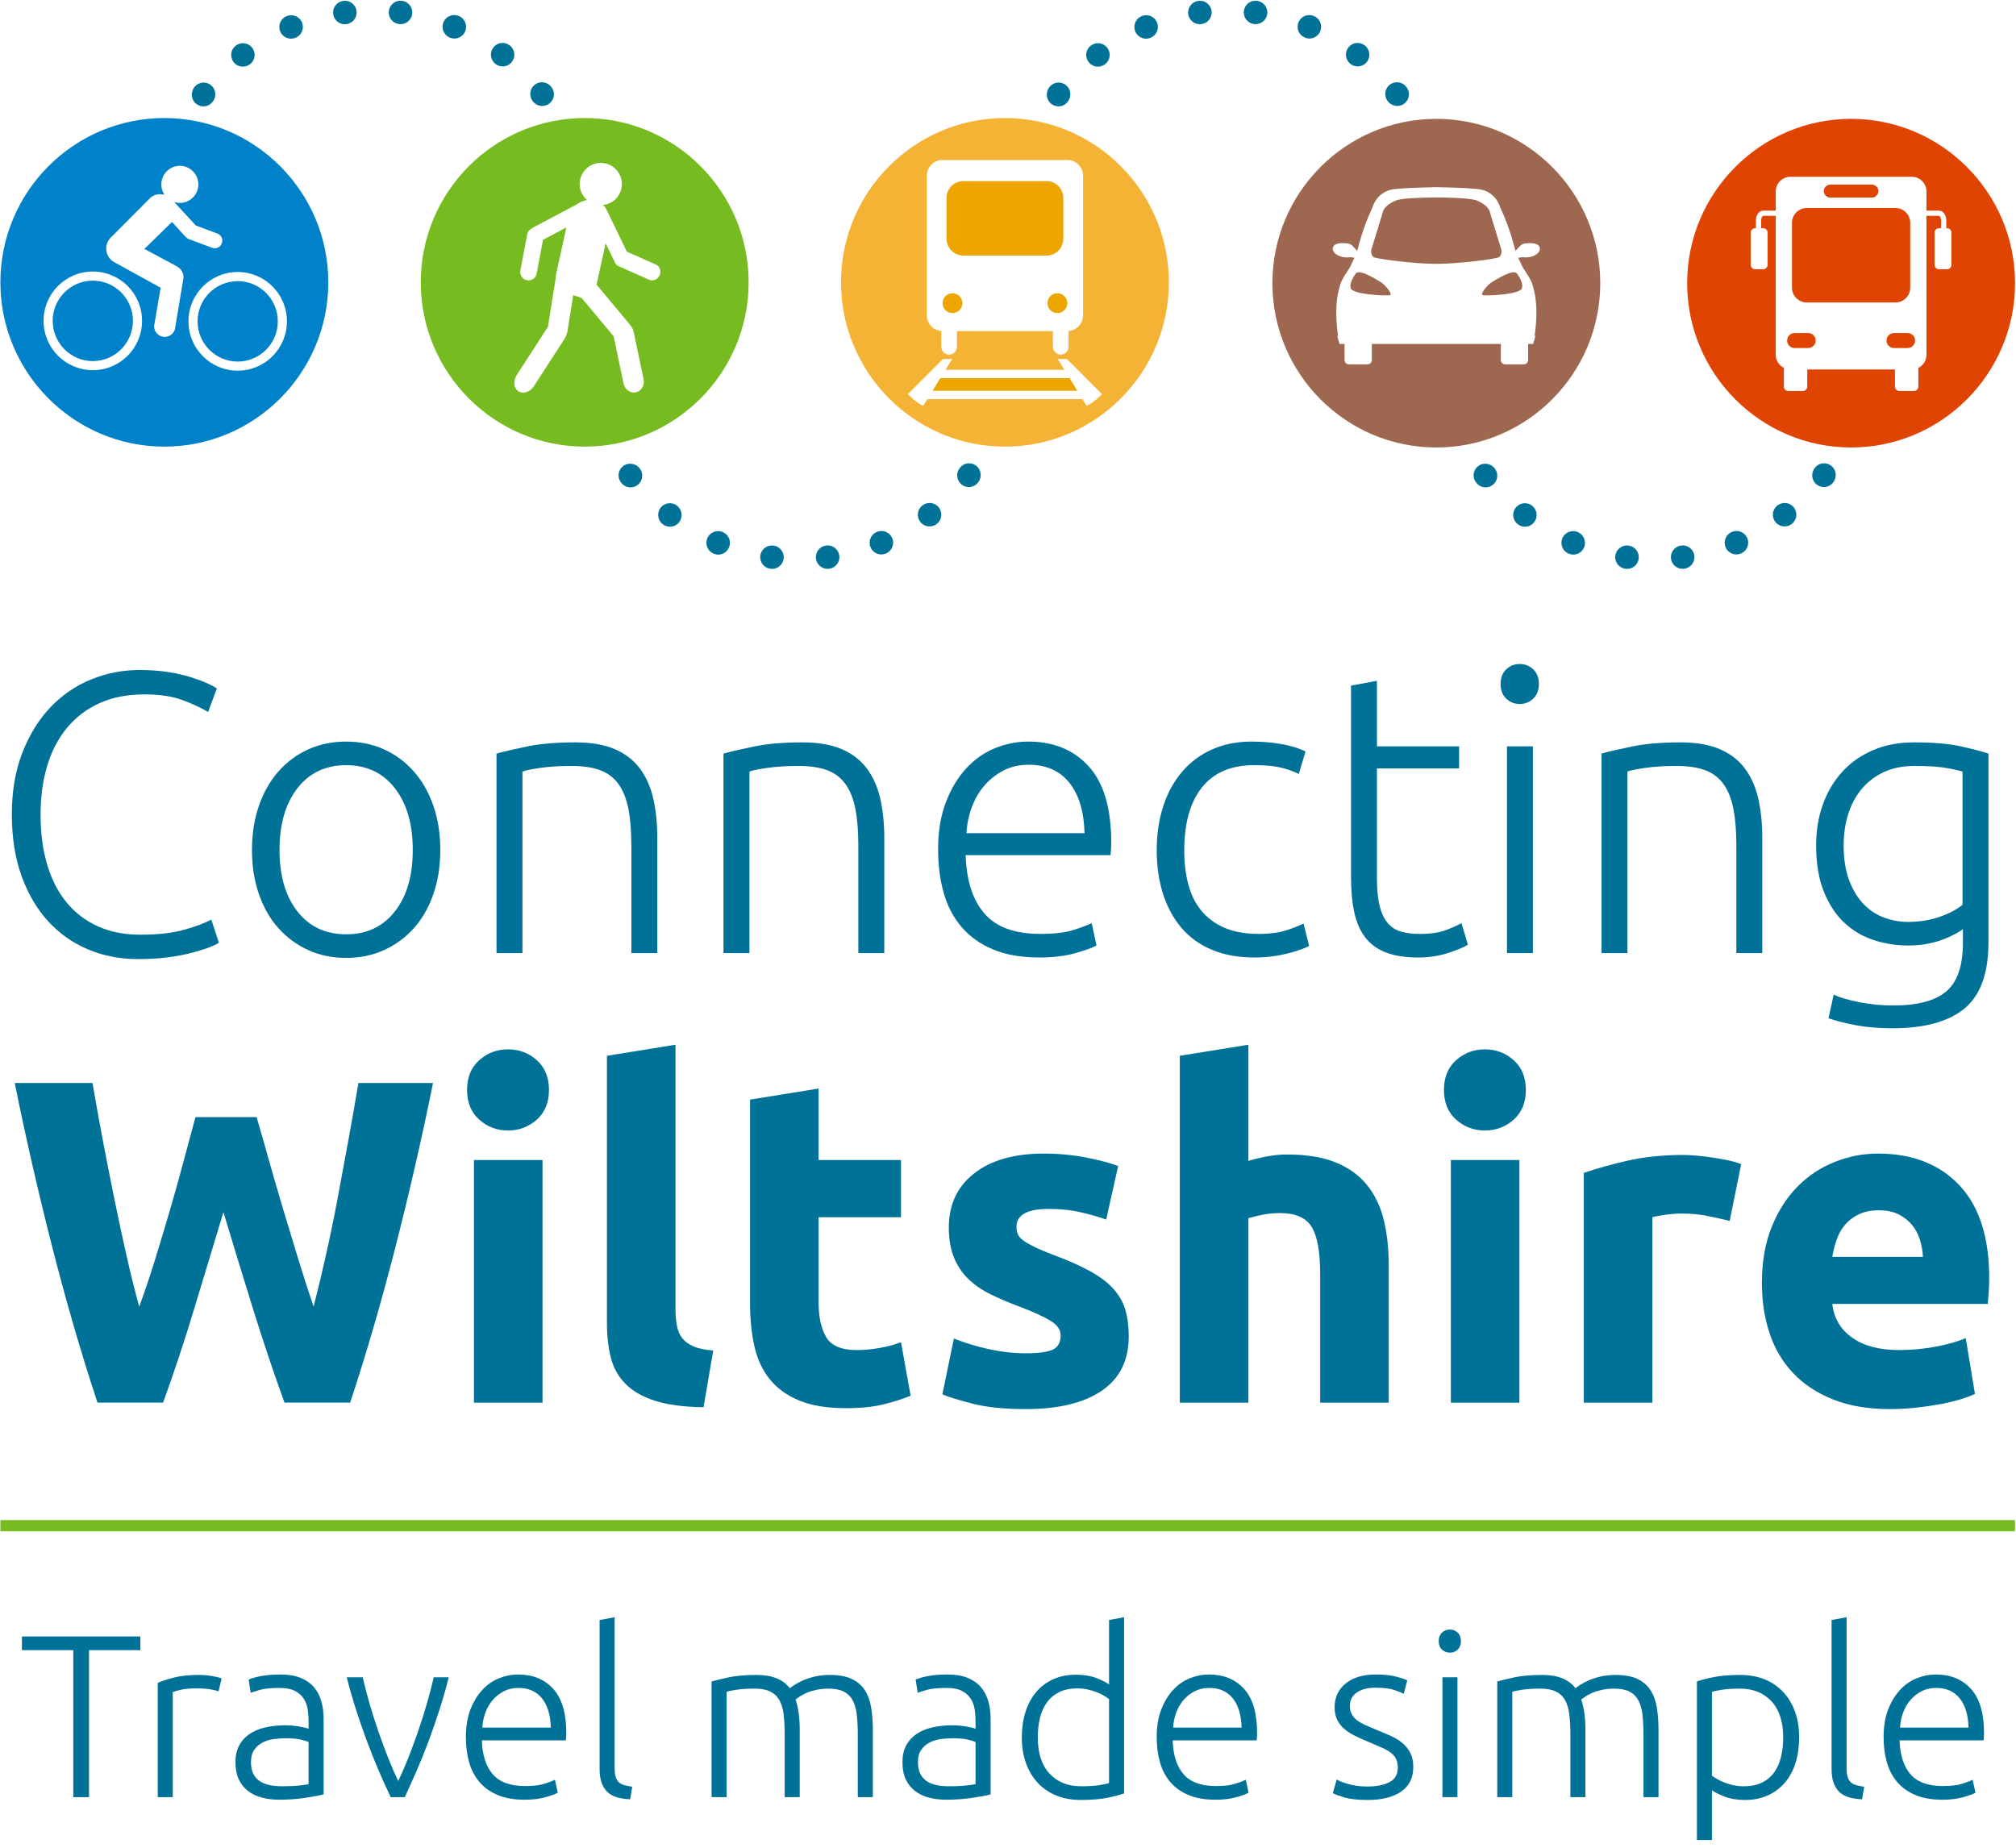 <?xml version="1.0" encoding="UTF-8"?>
<svg width="180px" height="165px" viewBox="0 0 180 165" version="1.1" xmlns="http://www.w3.org/2000/svg" xmlns:xlink="http://www.w3.org/1999/xlink">
    <!-- Generator: Sketch 55.2 (78181) - https://sketchapp.com -->
    <title>ConnectingWiltshire_Spot Copy</title>
    <desc>Created with Sketch.</desc>
    <g id="Symbols" stroke="none" stroke-width="1" fill="none" fill-rule="evenodd">
        <g id="Footer" transform="translate(-128, -287)" fill-rule="nonzero">
            <g id="ConnectingWiltshire_Spot-Copy" transform="translate(128, 287)">
                <g id="Group" transform="translate(0.923, 59.223)" fill="#007298">
                    <path d="M11.39,26.422 C9.798,26.422 8.321,26.137 6.955,25.565 C5.59,24.994 4.403,24.161 3.394,23.066 C2.384,21.972 1.589,20.621 1.007,19.014 C0.425,17.407 0.134,15.568 0.134,13.497 C0.134,11.425 0.449,9.587 1.078,7.98 C1.707,6.373 2.544,5.023 3.589,3.928 C4.634,2.833 5.845,2.006 7.223,1.446 C8.599,0.887 10.037,0.607 11.532,0.607 C12.459,0.607 13.301,0.667 14.061,0.786 C14.821,0.905 15.486,1.054 16.056,1.232 C16.626,1.411 17.112,1.589 17.516,1.767 C17.919,1.946 18.228,2.107 18.442,2.25 L17.658,4.357 C17.065,4 16.31,3.648 15.397,3.303 C14.482,2.959 13.349,2.785 11.995,2.785 C10.452,2.785 9.104,3.047 7.953,3.571 C6.801,4.095 5.833,4.833 5.05,5.784 C4.266,6.737 3.678,7.868 3.287,9.177 C2.895,10.486 2.7,11.938 2.7,13.532 C2.7,15.175 2.896,16.657 3.287,17.978 C3.679,19.299 4.254,20.424 5.015,21.353 C5.774,22.281 6.706,22.995 7.811,23.494 C8.915,23.995 10.179,24.244 11.604,24.244 C13.171,24.244 14.483,24.096 15.54,23.798 C16.596,23.501 17.397,23.197 17.944,22.888 L18.621,24.958 C18.455,25.079 18.169,25.215 17.766,25.37 C17.362,25.524 16.852,25.685 16.234,25.851 C15.617,26.017 14.904,26.155 14.097,26.262 C13.289,26.369 12.387,26.422 11.39,26.422 Z" id="Path"></path>
                    <path d="M38.388,16.675 C38.388,18.128 38.18,19.449 37.764,20.638 C37.349,21.829 36.768,22.841 36.019,23.673 C35.271,24.507 34.386,25.155 33.366,25.619 C32.344,26.083 31.217,26.316 29.982,26.316 C28.747,26.316 27.619,26.083 26.598,25.619 C25.577,25.155 24.693,24.507 23.945,23.673 C23.197,22.84 22.615,21.829 22.2,20.638 C21.784,19.449 21.576,18.128 21.576,16.675 C21.576,15.223 21.784,13.902 22.2,12.712 C22.615,11.522 23.197,10.504 23.945,9.658 C24.693,8.814 25.577,8.159 26.598,7.695 C27.619,7.231 28.747,6.999 29.982,6.999 C31.217,6.999 32.344,7.231 33.366,7.695 C34.386,8.159 35.271,8.814 36.019,9.658 C36.768,10.504 37.349,11.522 37.764,12.712 C38.18,13.902 38.388,15.223 38.388,16.675 Z M35.93,16.675 C35.93,14.367 35.396,12.527 34.327,11.158 C33.259,9.789 31.811,9.105 29.982,9.105 C28.153,9.105 26.705,9.789 25.637,11.158 C24.568,12.527 24.034,14.367 24.034,16.675 C24.034,18.984 24.568,20.817 25.637,22.173 C26.705,23.531 28.153,24.209 29.982,24.209 C31.811,24.209 33.259,23.53 34.327,22.173 C35.396,20.817 35.93,18.984 35.93,16.675 Z" id="Shape"></path>
                    <path d="M43.41,8.07 C44.098,7.88 45.024,7.666 46.188,7.427 C47.351,7.189 48.776,7.07 50.462,7.07 C51.863,7.07 53.032,7.273 53.97,7.676 C54.908,8.082 55.656,8.659 56.214,9.409 C56.772,10.159 57.17,11.057 57.408,12.104 C57.645,13.152 57.764,14.306 57.764,15.568 L57.764,25.887 L55.448,25.887 L55.448,16.317 C55.448,15.008 55.36,13.901 55.182,12.997 C55.003,12.092 54.706,11.354 54.291,10.783 C53.875,10.212 53.329,9.8 52.652,9.551 C51.976,9.301 51.126,9.176 50.106,9.176 C49.013,9.176 48.069,9.236 47.274,9.355 C46.477,9.475 45.961,9.581 45.724,9.676 L45.724,25.887 L43.409,25.887 L43.409,8.07 L43.41,8.07 Z" id="Path"></path>
                    <path d="M63.676,8.07 C64.364,7.88 65.29,7.666 66.454,7.427 C67.617,7.189 69.042,7.07 70.728,7.07 C72.129,7.07 73.298,7.273 74.237,7.676 C75.175,8.082 75.923,8.659 76.481,9.409 C77.039,10.159 77.436,11.057 77.674,12.104 C77.911,13.152 78.03,14.306 78.03,15.568 L78.03,25.887 L75.714,25.887 L75.714,16.317 C75.714,15.008 75.626,13.901 75.448,12.997 C75.27,12.092 74.972,11.354 74.557,10.783 C74.142,10.212 73.595,9.8 72.918,9.551 C72.242,9.301 71.392,9.176 70.372,9.176 C69.279,9.176 68.335,9.236 67.54,9.355 C66.744,9.475 66.228,9.581 65.991,9.676 L65.991,25.887 L63.675,25.887 L63.675,8.07 L63.676,8.07 Z" id="Path"></path>
                    <path d="M82.837,16.639 C82.837,15.021 83.069,13.61 83.532,12.408 C83.995,11.206 84.6,10.201 85.349,9.391 C86.097,8.582 86.952,7.98 87.913,7.588 C88.875,7.195 89.867,6.999 90.888,6.999 C93.144,6.999 94.942,7.737 96.284,9.212 C97.625,10.688 98.296,12.961 98.296,16.032 C98.296,16.222 98.289,16.413 98.279,16.604 C98.266,16.794 98.248,16.972 98.225,17.138 L85.295,17.138 C85.366,19.401 85.924,21.138 86.969,22.351 C88.014,23.565 89.676,24.173 91.956,24.173 C93.215,24.173 94.212,24.054 94.948,23.816 C95.683,23.578 96.218,23.376 96.551,23.209 L96.978,25.209 C96.645,25.399 96.023,25.625 95.108,25.887 C94.194,26.148 93.119,26.28 91.885,26.28 C90.27,26.28 88.893,26.042 87.753,25.566 C86.613,25.091 85.675,24.423 84.939,23.566 C84.203,22.709 83.669,21.692 83.336,20.513 C83.004,19.335 82.837,18.044 82.837,16.639 Z M95.91,15.175 C95.862,13.247 95.412,11.748 94.556,10.677 C93.701,9.605 92.49,9.069 90.923,9.069 C90.092,9.069 89.35,9.236 88.697,9.57 C88.044,9.903 87.474,10.35 86.988,10.908 C86.5,11.468 86.12,12.117 85.848,12.855 C85.574,13.593 85.414,14.367 85.367,15.175 L95.91,15.175 L95.91,15.175 Z" id="Shape"></path>
                    <path d="M111.083,26.28 C109.658,26.28 108.399,26.054 107.308,25.602 C106.215,25.15 105.306,24.501 104.583,23.655 C103.858,22.811 103.306,21.799 102.927,20.621 C102.546,19.442 102.356,18.139 102.356,16.711 C102.356,15.259 102.553,13.938 102.944,12.747 C103.336,11.557 103.899,10.533 104.636,9.676 C105.372,8.82 106.262,8.159 107.308,7.695 C108.352,7.231 109.527,6.999 110.833,6.999 C111.831,6.999 112.763,7.082 113.63,7.248 C114.496,7.415 115.167,7.63 115.643,7.892 L115.037,9.891 C114.562,9.653 114.027,9.462 113.434,9.32 C112.84,9.177 112.045,9.105 111.047,9.105 C109.005,9.105 107.456,9.766 106.399,11.087 C105.343,12.408 104.814,14.282 104.814,16.711 C104.814,17.806 104.933,18.812 105.17,19.728 C105.408,20.644 105.793,21.431 106.328,22.085 C106.862,22.739 107.55,23.252 108.394,23.62 C109.236,23.989 110.263,24.173 111.475,24.173 C112.472,24.173 113.309,24.06 113.985,23.834 C114.662,23.609 115.154,23.411 115.464,23.245 L115.962,25.245 C115.535,25.483 114.863,25.715 113.95,25.941 C113.035,26.167 112.08,26.28 111.083,26.28 Z" id="Path"></path>
                    <path d="M122.017,7.427 L129.354,7.427 L129.354,9.391 L122.017,9.391 L122.017,19.21 C122.017,20.258 122.106,21.109 122.284,21.763 C122.462,22.419 122.717,22.924 123.049,23.281 C123.382,23.637 123.786,23.876 124.261,23.995 C124.735,24.115 125.258,24.174 125.828,24.174 C126.801,24.174 127.585,24.061 128.179,23.835 C128.772,23.609 129.235,23.4 129.568,23.209 L130.138,25.138 C129.805,25.352 129.224,25.596 128.393,25.87 C127.561,26.144 126.659,26.28 125.686,26.28 C124.546,26.28 123.59,26.132 122.819,25.834 C122.046,25.536 121.43,25.085 120.966,24.477 C120.503,23.87 120.177,23.114 119.987,22.21 C119.796,21.305 119.702,20.234 119.702,18.997 L119.702,2.001 L122.018,1.572 L122.018,7.427 L122.017,7.427 Z" id="Path"></path>
                    <path d="M136.477,1.857 C136.477,2.405 136.312,2.839 135.979,3.16 C135.646,3.482 135.242,3.643 134.768,3.643 C134.292,3.643 133.89,3.482 133.557,3.16 C133.224,2.839 133.058,2.405 133.058,1.857 C133.058,1.309 133.224,0.875 133.557,0.554 C133.89,0.233 134.292,0.072 134.768,0.072 C135.242,0.072 135.646,0.233 135.979,0.554 C136.312,0.875 136.477,1.309 136.477,1.857 Z M135.944,25.887 L133.628,25.887 L133.628,7.427 L135.944,7.427 L135.944,25.887 Z" id="Shape"></path>
                    <path d="M142.07,8.07 C142.758,7.88 143.684,7.666 144.848,7.427 C146.011,7.189 147.436,7.07 149.122,7.07 C150.523,7.07 151.692,7.273 152.631,7.676 C153.569,8.082 154.316,8.659 154.874,9.409 C155.432,10.159 155.831,11.057 156.068,12.104 C156.305,13.152 156.424,14.306 156.424,15.568 L156.424,25.887 L154.109,25.887 L154.109,16.317 C154.109,15.008 154.02,13.901 153.842,12.997 C153.664,12.092 153.366,11.354 152.952,10.783 C152.536,10.212 151.99,9.8 151.313,9.551 C150.636,9.301 149.786,9.176 148.766,9.176 C147.673,9.176 146.73,9.236 145.934,9.355 C145.138,9.475 144.622,9.581 144.385,9.676 L144.385,25.887 L142.07,25.887 L142.07,8.07 L142.07,8.07 Z" id="Path"></path>
                    <path d="M174.339,23.745 C174.196,23.864 173.983,24 173.698,24.155 C173.413,24.31 173.062,24.471 172.648,24.638 C172.231,24.804 171.757,24.941 171.222,25.048 C170.688,25.155 170.088,25.209 169.424,25.209 C168.355,25.209 167.323,25.043 166.325,24.709 C165.328,24.376 164.455,23.852 163.707,23.138 C162.959,22.424 162.36,21.502 161.909,20.371 C161.457,19.241 161.232,17.866 161.232,16.247 C161.232,14.938 161.433,13.725 161.838,12.605 C162.24,11.486 162.816,10.517 163.565,9.695 C164.313,8.874 165.226,8.231 166.307,7.767 C167.388,7.303 168.605,7.071 169.957,7.071 C171.667,7.071 173.039,7.184 174.072,7.41 C175.104,7.636 175.953,7.856 176.618,8.07 L176.618,24.924 C176.618,27.685 175.906,29.655 174.481,30.833 C173.056,32.012 170.907,32.601 168.034,32.601 C166.846,32.601 165.773,32.511 164.811,32.333 C163.849,32.154 163.024,31.946 162.336,31.708 L162.798,29.601 C163.368,29.863 164.146,30.089 165.132,30.28 C166.116,30.47 167.108,30.565 168.106,30.565 C170.29,30.565 171.875,30.143 172.861,29.298 C173.845,28.453 174.338,27.007 174.338,24.959 L174.338,23.745 L174.339,23.745 Z M174.304,9.676 C173.9,9.558 173.378,9.444 172.736,9.338 C172.095,9.23 171.181,9.177 169.994,9.177 C168.997,9.177 168.112,9.349 167.34,9.694 C166.568,10.04 165.909,10.528 165.363,11.158 C164.817,11.789 164.402,12.539 164.117,13.407 C163.832,14.277 163.689,15.235 163.689,16.282 C163.689,17.496 163.855,18.538 164.188,19.406 C164.52,20.275 164.954,20.984 165.488,21.531 C166.022,22.079 166.633,22.477 167.323,22.727 C168.011,22.977 168.712,23.102 169.424,23.102 C170.469,23.102 171.425,22.948 172.292,22.638 C173.158,22.329 173.829,21.972 174.304,21.567 L174.304,9.676 L174.304,9.676 Z" id="Shape"></path>
                </g>
                <g id="Group" transform="translate(1.846, 144.355)" fill="#007298">
                    <polygon id="Path" points="10.688 1.779 10.688 3.001 6.102 3.001 6.102 16.13 4.697 16.13 4.697 3.001 0.111 3.001 0.111 1.779"></polygon>
                    <path d="M15.873,5.216 C16.313,5.216 16.73,5.251 17.123,5.32 C17.515,5.389 17.787,5.458 17.939,5.527 L17.67,6.686 C17.56,6.632 17.336,6.572 16.999,6.511 C16.662,6.448 16.217,6.418 15.666,6.418 C15.088,6.418 14.623,6.459 14.272,6.542 C13.921,6.625 13.69,6.694 13.58,6.749 L13.58,16.129 L12.238,16.129 L12.238,5.921 C12.582,5.769 13.056,5.614 13.663,5.455 C14.268,5.296 15.005,5.216 15.873,5.216 Z" id="Path"></path>
                    <path d="M23.205,5.175 C23.908,5.175 24.503,5.275 24.992,5.475 C25.481,5.676 25.877,5.951 26.18,6.304 C26.483,6.656 26.703,7.073 26.841,7.556 C26.979,8.04 27.048,8.564 27.048,9.13 L27.048,15.881 C26.91,15.923 26.71,15.967 26.448,16.016 C26.187,16.064 25.884,16.116 25.54,16.171 C25.195,16.225 24.813,16.271 24.393,16.306 C23.973,16.339 23.543,16.357 23.102,16.357 C22.537,16.357 22.018,16.295 21.543,16.171 C21.068,16.046 20.654,15.849 20.303,15.581 C19.951,15.312 19.676,14.967 19.476,14.546 C19.277,14.125 19.177,13.61 19.177,13.003 C19.177,12.423 19.287,11.926 19.508,11.512 C19.728,11.097 20.038,10.755 20.438,10.486 C20.837,10.217 21.312,10.021 21.863,9.896 C22.414,9.772 23.012,9.71 23.66,9.71 C23.853,9.71 24.056,9.721 24.27,9.741 C24.483,9.762 24.689,9.789 24.889,9.824 C25.089,9.858 25.261,9.893 25.406,9.928 C25.55,9.962 25.65,9.993 25.705,10.021 L25.705,9.359 C25.705,8.985 25.677,8.623 25.622,8.27 C25.567,7.919 25.447,7.602 25.261,7.318 C25.075,7.035 24.813,6.807 24.476,6.634 C24.138,6.462 23.694,6.376 23.143,6.376 C22.359,6.376 21.773,6.431 21.388,6.541 C21.002,6.652 20.72,6.742 20.54,6.81 L20.355,5.63 C20.589,5.52 20.951,5.416 21.439,5.319 C21.928,5.223 22.517,5.175 23.205,5.175 Z M23.33,15.156 C23.853,15.156 24.311,15.139 24.704,15.104 C25.096,15.07 25.429,15.025 25.705,14.97 L25.705,11.201 C25.554,11.132 25.313,11.059 24.983,10.984 C24.652,10.909 24.198,10.87 23.62,10.87 C23.289,10.87 22.944,10.894 22.587,10.943 C22.229,10.991 21.898,11.095 21.595,11.253 C21.293,11.412 21.045,11.629 20.852,11.905 C20.659,12.182 20.562,12.547 20.562,13.003 C20.562,13.403 20.628,13.742 20.759,14.017 C20.89,14.293 21.076,14.514 21.317,14.68 C21.558,14.845 21.846,14.967 22.184,15.043 C22.52,15.118 22.902,15.156 23.33,15.156 Z" id="Shape"></path>
                    <path d="M33.709,14.68 C33.999,14.086 34.296,13.406 34.6,12.64 C34.904,11.874 35.197,11.08 35.481,10.258 C35.764,9.438 36.027,8.609 36.268,7.774 C36.51,6.938 36.714,6.156 36.879,5.424 L38.222,5.424 C37.973,6.404 37.696,7.37 37.391,8.323 C37.086,9.276 36.764,10.207 36.425,11.118 C36.085,12.03 35.731,12.906 35.364,13.749 C34.997,14.591 34.64,15.384 34.294,16.13 L33.042,16.13 C32.682,15.384 32.322,14.591 31.961,13.749 C31.601,12.907 31.251,12.03 30.912,11.118 C30.572,10.207 30.249,9.276 29.944,8.323 C29.64,7.37 29.362,6.404 29.113,5.424 L30.538,5.424 C30.704,6.156 30.908,6.938 31.149,7.774 C31.391,8.61 31.653,9.438 31.937,10.258 C32.22,11.08 32.514,11.874 32.818,12.64 C33.122,13.406 33.419,14.086 33.709,14.68 Z" id="Path"></path>
                    <path d="M39.751,10.767 C39.751,9.828 39.886,9.01 40.154,8.312 C40.422,7.615 40.774,7.032 41.207,6.563 C41.641,6.093 42.137,5.745 42.695,5.517 C43.253,5.289 43.827,5.176 44.42,5.176 C45.728,5.176 46.771,5.603 47.549,6.459 C48.327,7.315 48.716,8.633 48.716,10.414 C48.716,10.525 48.712,10.636 48.706,10.746 C48.699,10.856 48.688,10.96 48.675,11.057 L41.177,11.057 C41.218,12.368 41.541,13.376 42.148,14.08 C42.753,14.784 43.717,15.136 45.04,15.136 C45.77,15.136 46.348,15.068 46.775,14.929 C47.202,14.791 47.512,14.673 47.705,14.577 L47.952,15.736 C47.76,15.847 47.398,15.978 46.868,16.13 C46.338,16.282 45.714,16.358 44.998,16.358 C44.062,16.358 43.263,16.22 42.602,15.944 C41.941,15.668 41.397,15.281 40.971,14.784 C40.543,14.287 40.234,13.697 40.041,13.014 C39.847,12.329 39.751,11.58 39.751,10.767 Z M47.333,9.917 C47.305,8.799 47.043,7.929 46.548,7.308 C46.052,6.686 45.349,6.376 44.441,6.376 C43.959,6.376 43.528,6.473 43.149,6.666 C42.771,6.86 42.44,7.118 42.158,7.443 C41.876,7.767 41.655,8.143 41.497,8.571 C41.338,8.999 41.245,9.448 41.219,9.917 L47.333,9.917 L47.333,9.917 Z" id="Shape"></path>
                    <path d="M54.417,16.316 C53.963,16.302 53.567,16.244 53.23,16.14 C52.892,16.036 52.609,15.878 52.382,15.663 C52.155,15.449 51.983,15.174 51.866,14.836 C51.749,14.497 51.69,14.073 51.69,13.562 L51.69,0.31 L53.033,0.061 L53.033,13.52 C53.033,13.852 53.064,14.118 53.126,14.318 C53.188,14.518 53.281,14.677 53.405,14.795 C53.529,14.912 53.69,14.998 53.89,15.053 C54.09,15.108 54.327,15.157 54.603,15.198 L54.417,16.316 Z" id="Path"></path>
                    <path d="M61.688,5.796 C62.087,5.686 62.607,5.562 63.248,5.424 C63.888,5.285 64.718,5.216 65.737,5.216 C67.086,5.216 68.064,5.61 68.67,6.397 C68.739,6.342 68.873,6.249 69.073,6.117 C69.272,5.986 69.524,5.851 69.827,5.713 C70.129,5.576 70.484,5.458 70.891,5.362 C71.297,5.265 71.748,5.216 72.244,5.216 C73.056,5.216 73.714,5.337 74.216,5.579 C74.719,5.821 75.108,6.159 75.384,6.593 C75.659,7.029 75.845,7.549 75.941,8.157 C76.038,8.764 76.086,9.427 76.086,10.145 L76.086,16.129 L74.743,16.129 L74.743,10.58 C74.743,9.875 74.712,9.264 74.65,8.747 C74.588,8.23 74.464,7.801 74.278,7.463 C74.092,7.126 73.827,6.87 73.482,6.697 C73.138,6.525 72.69,6.438 72.14,6.438 C71.727,6.438 71.352,6.477 71.015,6.552 C70.677,6.628 70.385,6.721 70.137,6.831 C69.889,6.942 69.685,7.052 69.528,7.163 C69.369,7.273 69.255,7.357 69.187,7.411 C69.311,7.77 69.404,8.174 69.465,8.622 C69.528,9.072 69.558,9.544 69.558,10.041 L69.558,16.129 L68.216,16.129 L68.216,10.58 C68.216,9.875 68.185,9.264 68.123,8.747 C68.061,8.229 67.933,7.801 67.741,7.463 C67.548,7.125 67.276,6.869 66.924,6.697 C66.573,6.524 66.108,6.437 65.53,6.437 C64.883,6.437 64.335,6.472 63.888,6.541 C63.44,6.611 63.154,6.672 63.03,6.727 L63.03,16.129 L61.688,16.129 L61.688,5.796 Z" id="Path"></path>
                    <path d="M82.758,5.175 C83.46,5.175 84.055,5.275 84.545,5.475 C85.033,5.676 85.429,5.951 85.732,6.304 C86.035,6.656 86.256,7.073 86.394,7.556 C86.531,8.04 86.6,8.564 86.6,9.13 L86.6,15.881 C86.462,15.923 86.262,15.967 86.001,16.016 C85.739,16.064 85.436,16.116 85.092,16.171 C84.747,16.225 84.366,16.271 83.946,16.306 C83.526,16.339 83.095,16.357 82.655,16.357 C82.089,16.357 81.57,16.295 81.095,16.171 C80.62,16.046 80.207,15.849 79.855,15.581 C79.504,15.312 79.229,14.967 79.029,14.546 C78.829,14.125 78.73,13.61 78.73,13.003 C78.73,12.423 78.84,11.926 79.06,11.512 C79.281,11.097 79.59,10.755 79.99,10.486 C80.389,10.217 80.864,10.021 81.415,9.896 C81.966,9.772 82.565,9.71 83.213,9.71 C83.406,9.71 83.608,9.721 83.822,9.741 C84.035,9.762 84.242,9.789 84.442,9.824 C84.641,9.858 84.814,9.893 84.958,9.928 C85.102,9.962 85.202,9.993 85.257,10.021 L85.257,9.359 C85.257,8.985 85.23,8.623 85.175,8.27 C85.119,7.919 84.999,7.602 84.813,7.318 C84.627,7.035 84.366,6.807 84.028,6.634 C83.691,6.462 83.247,6.376 82.696,6.376 C81.911,6.376 81.325,6.431 80.94,6.541 C80.554,6.652 80.272,6.742 80.093,6.81 L79.907,5.63 C80.141,5.52 80.502,5.416 80.992,5.319 C81.48,5.223 82.069,5.175 82.758,5.175 Z M82.882,15.156 C83.405,15.156 83.863,15.139 84.255,15.104 C84.648,15.07 84.982,15.025 85.257,14.97 L85.257,11.201 C85.106,11.132 84.864,11.059 84.534,10.984 C84.204,10.909 83.75,10.87 83.171,10.87 C82.841,10.87 82.496,10.894 82.139,10.943 C81.78,10.991 81.45,11.095 81.147,11.253 C80.844,11.412 80.597,11.629 80.404,11.905 C80.211,12.182 80.114,12.547 80.114,13.003 C80.114,13.403 80.18,13.742 80.311,14.017 C80.442,14.293 80.628,14.514 80.868,14.68 C81.109,14.845 81.398,14.967 81.736,15.043 C82.072,15.118 82.454,15.156 82.882,15.156 Z" id="Shape"></path>
                    <path d="M98.519,15.798 C98.119,15.936 97.61,16.067 96.99,16.191 C96.371,16.316 95.586,16.378 94.635,16.378 C93.85,16.378 93.138,16.25 92.497,15.995 C91.857,15.739 91.306,15.371 90.845,14.887 C90.383,14.404 90.025,13.817 89.771,13.127 C89.516,12.436 89.389,11.656 89.389,10.787 C89.389,9.972 89.495,9.223 89.709,8.539 C89.922,7.856 90.235,7.266 90.648,6.769 C91.062,6.272 91.567,5.886 92.167,5.61 C92.766,5.333 93.45,5.195 94.222,5.195 C94.925,5.195 95.534,5.296 96.05,5.495 C96.567,5.695 96.942,5.886 97.176,6.064 L97.176,0.308 L98.518,0.06 L98.518,15.798 L98.519,15.798 Z M97.176,7.37 C97.052,7.274 96.897,7.17 96.711,7.06 C96.526,6.949 96.308,6.845 96.06,6.749 C95.813,6.653 95.544,6.572 95.255,6.511 C94.966,6.448 94.662,6.418 94.346,6.418 C93.685,6.418 93.131,6.535 92.683,6.769 C92.235,7.004 91.874,7.318 91.598,7.712 C91.323,8.105 91.123,8.568 90.999,9.099 C90.875,9.631 90.814,10.193 90.814,10.787 C90.814,12.195 91.164,13.275 91.866,14.028 C92.569,14.781 93.499,15.156 94.656,15.156 C95.316,15.156 95.85,15.125 96.257,15.063 C96.662,15.001 96.969,14.936 97.176,14.866 L97.176,7.37 L97.176,7.37 Z" id="Shape"></path>
                    <path d="M101.431,10.767 C101.431,9.828 101.566,9.01 101.834,8.312 C102.103,7.615 102.454,7.032 102.888,6.563 C103.321,6.093 103.818,5.745 104.375,5.517 C104.933,5.289 105.508,5.176 106.1,5.176 C107.408,5.176 108.451,5.603 109.23,6.459 C110.007,7.315 110.396,8.633 110.396,10.414 C110.396,10.525 110.392,10.636 110.386,10.746 C110.379,10.856 110.368,10.96 110.355,11.057 L102.857,11.057 C102.898,12.368 103.222,13.376 103.828,14.08 C104.433,14.784 105.398,15.136 106.72,15.136 C107.45,15.136 108.029,15.068 108.455,14.929 C108.882,14.791 109.192,14.673 109.385,14.577 L109.632,15.736 C109.44,15.847 109.078,15.978 108.548,16.13 C108.018,16.282 107.395,16.358 106.679,16.358 C105.742,16.358 104.944,16.22 104.282,15.944 C103.621,15.668 103.077,15.281 102.651,14.784 C102.223,14.287 101.914,13.697 101.721,13.014 C101.528,12.329 101.431,11.58 101.431,10.767 Z M109.012,9.917 C108.984,8.799 108.723,7.929 108.227,7.308 C107.731,6.686 107.029,6.376 106.12,6.376 C105.638,6.376 105.208,6.473 104.829,6.666 C104.45,6.86 104.12,7.118 103.838,7.443 C103.555,7.767 103.335,8.143 103.176,8.571 C103.018,8.999 102.924,9.448 102.897,9.917 L109.012,9.917 L109.012,9.917 Z" id="Shape"></path>
                    <path d="M120.29,15.177 C121.061,15.177 121.698,15.05 122.202,14.794 C122.704,14.538 122.955,14.107 122.955,13.5 C122.955,13.21 122.91,12.961 122.821,12.755 C122.732,12.547 122.584,12.36 122.376,12.195 C122.17,12.03 121.898,11.871 121.561,11.719 C121.224,11.567 120.807,11.387 120.312,11.181 C119.912,11.015 119.533,10.846 119.176,10.674 C118.817,10.501 118.5,10.3 118.224,10.072 C117.949,9.845 117.729,9.573 117.564,9.255 C117.399,8.938 117.316,8.551 117.316,8.095 C117.316,7.225 117.643,6.521 118.297,5.983 C118.951,5.445 119.85,5.176 120.993,5.176 C121.723,5.176 122.325,5.238 122.8,5.362 C123.275,5.486 123.609,5.597 123.803,5.694 L123.492,6.895 C123.327,6.812 123.048,6.701 122.656,6.563 C122.263,6.425 121.688,6.356 120.931,6.356 C120.628,6.356 120.342,6.388 120.074,6.449 C119.805,6.512 119.568,6.608 119.362,6.74 C119.155,6.871 118.989,7.038 118.866,7.238 C118.741,7.439 118.68,7.684 118.68,7.975 C118.68,8.265 118.734,8.514 118.845,8.722 C118.955,8.929 119.117,9.112 119.33,9.272 C119.544,9.431 119.805,9.579 120.115,9.716 C120.426,9.854 120.78,10.005 121.179,10.17 C121.593,10.335 121.989,10.503 122.367,10.675 C122.746,10.847 123.079,11.053 123.369,11.295 C123.658,11.537 123.893,11.826 124.071,12.165 C124.251,12.503 124.34,12.928 124.34,13.438 C124.34,14.405 123.978,15.136 123.255,15.633 C122.532,16.13 121.544,16.379 120.291,16.379 C119.355,16.379 118.639,16.299 118.143,16.14 C117.648,15.982 117.317,15.861 117.152,15.778 L117.503,14.556 C117.544,14.584 117.633,14.628 117.771,14.69 C117.909,14.753 118.095,14.822 118.329,14.897 C118.564,14.973 118.842,15.039 119.166,15.094 C119.488,15.149 119.863,15.177 120.29,15.177 Z" id="Path"></path>
                    <path d="M128.594,2.193 C128.594,2.51 128.498,2.762 128.305,2.949 C128.112,3.136 127.878,3.229 127.603,3.229 C127.327,3.229 127.093,3.136 126.901,2.949 C126.708,2.763 126.612,2.51 126.612,2.193 C126.612,1.876 126.708,1.624 126.901,1.437 C127.093,1.251 127.327,1.158 127.603,1.158 C127.878,1.158 128.112,1.251 128.305,1.437 C128.498,1.624 128.594,1.876 128.594,2.193 Z M128.284,16.129 L126.941,16.129 L126.941,5.424 L128.284,5.424 L128.284,16.129 Z" id="Shape"></path>
                    <path d="M131.837,5.796 C132.236,5.686 132.756,5.562 133.397,5.424 C134.037,5.285 134.867,5.216 135.886,5.216 C137.236,5.216 138.213,5.61 138.82,6.397 C138.888,6.342 139.022,6.249 139.223,6.117 C139.422,5.986 139.674,5.851 139.976,5.713 C140.279,5.576 140.634,5.458 141.04,5.362 C141.447,5.265 141.897,5.216 142.393,5.216 C143.206,5.216 143.863,5.337 144.366,5.579 C144.869,5.821 145.257,6.159 145.533,6.593 C145.809,7.029 145.994,7.549 146.091,8.157 C146.187,8.764 146.235,9.427 146.235,10.145 L146.235,16.129 L144.893,16.129 L144.893,10.58 C144.893,9.875 144.861,9.264 144.8,8.747 C144.738,8.23 144.613,7.801 144.427,7.463 C144.242,7.126 143.976,6.87 143.632,6.697 C143.288,6.525 142.84,6.438 142.289,6.438 C141.876,6.438 141.501,6.477 141.164,6.552 C140.826,6.628 140.534,6.721 140.286,6.831 C140.038,6.942 139.835,7.052 139.677,7.163 C139.518,7.273 139.404,7.357 139.336,7.411 C139.46,7.77 139.553,8.174 139.615,8.622 C139.677,9.072 139.708,9.544 139.708,10.041 L139.708,16.129 L138.366,16.129 L138.366,10.58 C138.366,9.875 138.334,9.264 138.272,8.747 C138.21,8.229 138.083,7.801 137.891,7.463 C137.697,7.125 137.425,6.869 137.074,6.697 C136.723,6.524 136.258,6.437 135.68,6.437 C135.032,6.437 134.485,6.472 134.038,6.541 C133.59,6.611 133.304,6.672 133.181,6.727 L133.181,16.129 L131.838,16.129 L131.838,5.796 L131.837,5.796 Z" id="Path"></path>
                    <path d="M151.006,19.96 L149.664,19.96 L149.664,5.796 C150.063,5.659 150.573,5.527 151.193,5.403 C151.812,5.278 152.597,5.216 153.547,5.216 C154.332,5.216 155.045,5.344 155.686,5.599 C156.326,5.855 156.876,6.225 157.338,6.707 C157.8,7.191 158.157,7.777 158.412,8.468 C158.667,9.158 158.794,9.938 158.794,10.809 C158.794,11.623 158.688,12.372 158.474,13.055 C158.26,13.738 157.947,14.325 157.535,14.815 C157.121,15.305 156.615,15.688 156.016,15.964 C155.417,16.241 154.732,16.379 153.96,16.379 C153.258,16.379 152.649,16.278 152.132,16.078 C151.616,15.878 151.241,15.688 151.007,15.509 L151.007,19.96 L151.006,19.96 Z M151.006,14.204 C151.13,14.3 151.285,14.404 151.471,14.514 C151.657,14.625 151.874,14.728 152.122,14.825 C152.37,14.921 152.639,15.001 152.928,15.063 C153.216,15.125 153.519,15.156 153.837,15.156 C154.498,15.156 155.052,15.043 155.499,14.815 C155.947,14.587 156.309,14.276 156.585,13.882 C156.86,13.489 157.06,13.026 157.183,12.495 C157.308,11.964 157.369,11.402 157.369,10.808 C157.369,9.399 157.018,8.319 156.316,7.567 C155.613,6.815 154.684,6.438 153.527,6.438 C152.866,6.438 152.333,6.47 151.926,6.532 C151.519,6.594 151.214,6.659 151.007,6.728 L151.007,14.204 L151.006,14.204 Z" id="Shape"></path>
                    <path d="M164.412,16.316 C163.958,16.302 163.562,16.244 163.225,16.14 C162.888,16.036 162.605,15.878 162.378,15.663 C162.151,15.449 161.979,15.174 161.862,14.836 C161.744,14.497 161.687,14.073 161.687,13.562 L161.687,0.31 L163.029,0.061 L163.029,13.52 C163.029,13.852 163.059,14.118 163.122,14.318 C163.184,14.518 163.277,14.677 163.4,14.795 C163.524,14.912 163.686,14.998 163.886,15.053 C164.086,15.108 164.323,15.157 164.599,15.198 L164.412,16.316 Z" id="Path"></path>
                    <path d="M166.333,10.767 C166.333,9.828 166.468,9.01 166.736,8.312 C167.005,7.615 167.356,7.032 167.79,6.563 C168.224,6.093 168.72,5.745 169.277,5.517 C169.835,5.289 170.41,5.176 171.002,5.176 C172.31,5.176 173.353,5.603 174.132,6.459 C174.909,7.315 175.298,8.633 175.298,10.414 C175.298,10.525 175.294,10.636 175.288,10.746 C175.281,10.856 175.27,10.96 175.257,11.057 L167.759,11.057 C167.8,12.368 168.124,13.376 168.73,14.08 C169.335,14.784 170.3,15.136 171.622,15.136 C172.352,15.136 172.931,15.068 173.357,14.929 C173.784,14.791 174.094,14.673 174.287,14.577 L174.534,15.736 C174.342,15.847 173.98,15.978 173.45,16.13 C172.92,16.282 172.297,16.358 171.581,16.358 C170.644,16.358 169.846,16.22 169.184,15.944 C168.523,15.668 167.979,15.281 167.553,14.784 C167.125,14.287 166.816,13.697 166.623,13.014 C166.43,12.329 166.333,11.58 166.333,10.767 Z M173.915,9.917 C173.886,8.799 173.625,7.929 173.13,7.308 C172.634,6.686 171.931,6.376 171.023,6.376 C170.54,6.376 170.11,6.473 169.732,6.666 C169.352,6.86 169.022,7.118 168.74,7.443 C168.457,7.767 168.237,8.143 168.078,8.571 C167.92,8.999 167.826,9.448 167.8,9.917 L173.915,9.917 L173.915,9.917 Z" id="Shape"></path>
                </g>
                <g id="Group" transform="translate(0.923, 92.998)" fill="#007298">
                    <path d="M21.99,6.761 C22.319,7.887 22.68,9.157 23.077,10.57 C23.474,11.985 23.898,13.447 24.349,14.956 C24.8,16.467 25.258,17.977 25.723,19.487 C26.188,20.997 26.639,22.398 27.078,23.688 C27.435,22.288 27.799,20.764 28.171,19.116 C28.542,17.469 28.893,15.767 29.223,14.009 C29.553,12.252 29.877,10.502 30.193,8.758 C30.51,7.014 30.806,5.333 31.081,3.713 L37.739,3.713 C36.775,8.49 35.666,13.337 34.412,18.252 C33.158,23.167 31.801,27.834 30.341,32.255 L24.479,32.255 C23.522,29.619 22.592,26.853 21.69,23.956 C20.788,21.059 19.9,18.155 19.026,15.244 C18.148,18.155 17.27,21.059 16.392,23.956 C15.516,26.853 14.597,29.619 13.637,32.255 L7.779,32.255 C6.321,27.834 4.966,23.167 3.714,18.252 C2.463,13.337 1.356,8.49 0.393,3.713 L7.337,3.713 C7.612,5.333 7.914,7.015 8.245,8.758 C8.575,10.502 8.919,12.252 9.277,14.009 C9.635,15.767 10,17.469 10.371,19.116 C10.743,20.764 11.122,22.288 11.507,23.688 C12,22.343 12.48,20.915 12.947,19.405 C13.413,17.895 13.866,16.385 14.305,14.874 C14.744,13.364 15.149,11.909 15.52,10.508 C15.89,9.107 16.226,7.858 16.528,6.76 L21.99,6.76 L21.99,6.761 Z" id="Path"></path>
                    <path d="M48.092,4.331 C48.092,5.457 47.728,6.343 47.004,6.987 C46.277,7.633 45.421,7.955 44.436,7.955 C43.449,7.955 42.593,7.633 41.868,6.987 C41.142,6.342 40.779,5.457 40.779,4.331 C40.779,3.205 41.142,2.319 41.868,1.674 C42.593,1.029 43.449,0.707 44.436,0.707 C45.422,0.707 46.277,1.029 47.004,1.674 C47.728,2.32 48.092,3.205 48.092,4.331 Z M47.516,32.256 L41.395,32.256 L41.395,10.591 L47.516,10.591 L47.516,32.256 Z" id="Shape"></path>
                    <path d="M61.896,32.667 C60.115,32.639 58.671,32.447 57.561,32.09 C56.452,31.734 55.575,31.233 54.932,30.587 C54.288,29.942 53.849,29.159 53.617,28.24 C53.383,27.32 53.268,26.283 53.268,25.13 L53.268,1.283 L59.389,0.294 L59.389,23.895 C59.389,24.444 59.43,24.938 59.513,25.376 C59.595,25.816 59.752,26.187 59.985,26.489 C60.217,26.791 60.553,27.038 60.992,27.229 C61.429,27.422 62.019,27.546 62.758,27.601 L61.896,32.667 Z" id="Path"></path>
                    <path d="M66.045,5.196 L72.167,4.207 L72.167,10.591 L79.522,10.591 L79.522,15.698 L72.167,15.698 L72.167,23.318 C72.167,24.608 72.393,25.639 72.845,26.407 C73.297,27.176 74.207,27.56 75.577,27.56 C76.235,27.56 76.913,27.498 77.611,27.375 C78.309,27.251 78.946,27.08 79.522,26.86 L80.384,31.637 C79.644,31.94 78.823,32.201 77.919,32.42 C77.015,32.64 75.906,32.75 74.591,32.75 C72.92,32.75 71.537,32.523 70.441,32.07 C69.346,31.617 68.469,30.986 67.812,30.175 C67.155,29.365 66.696,28.384 66.436,27.23 C66.175,26.077 66.046,24.8 66.046,23.4 L66.046,5.196 L66.045,5.196 Z" id="Path"></path>
                    <path d="M90.696,27.849 C91.818,27.849 92.612,27.739 93.078,27.519 C93.545,27.3 93.777,26.874 93.777,26.243 C93.777,25.748 93.475,25.315 92.873,24.945 C92.271,24.574 91.353,24.156 90.121,23.689 C89.161,23.332 88.292,22.961 87.512,22.576 C86.731,22.192 86.067,21.732 85.519,21.197 C84.971,20.662 84.547,20.023 84.246,19.282 C83.944,18.54 83.794,17.649 83.794,16.604 C83.794,14.572 84.547,12.967 86.053,11.786 C87.559,10.605 89.628,10.015 92.257,10.015 C93.572,10.015 94.831,10.132 96.037,10.365 C97.241,10.599 98.201,10.853 98.912,11.127 L97.844,15.905 C97.132,15.657 96.359,15.437 95.523,15.245 C94.687,15.053 93.749,14.957 92.709,14.957 C90.792,14.957 89.833,15.492 89.833,16.563 C89.833,16.81 89.874,17.031 89.956,17.222 C90.039,17.415 90.203,17.6 90.449,17.778 C90.696,17.957 91.032,18.15 91.456,18.357 C91.881,18.565 92.422,18.793 93.079,19.042 C94.421,19.541 95.53,20.033 96.407,20.517 C97.283,21.001 97.974,21.525 98.482,22.086 C98.988,22.647 99.345,23.271 99.55,23.956 C99.755,24.64 99.858,25.435 99.858,26.338 C99.858,28.475 99.057,30.092 97.454,31.188 C95.852,32.283 93.585,32.832 90.655,32.832 C88.738,32.832 87.142,32.668 85.868,32.338 C84.595,32.008 83.712,31.734 83.219,31.514 L84.246,26.531 C85.287,26.942 86.355,27.266 87.45,27.499 C88.545,27.732 89.627,27.849 90.696,27.849 Z" id="Path"></path>
                    <path d="M104.418,32.256 L104.418,1.283 L110.539,0.295 L110.539,10.674 C110.951,10.537 111.478,10.406 112.122,10.282 C112.764,10.159 113.388,10.097 113.991,10.097 C115.744,10.097 117.202,10.339 118.367,10.818 C119.531,11.299 120.462,11.979 121.16,12.857 C121.859,13.736 122.352,14.779 122.64,15.987 C122.927,17.195 123.071,18.541 123.071,20.023 L123.071,32.256 L116.949,32.256 L116.949,20.765 C116.949,18.788 116.695,17.387 116.189,16.564 C115.681,15.74 114.744,15.329 113.374,15.329 C112.826,15.329 112.312,15.376 111.834,15.472 C111.354,15.569 110.922,15.672 110.539,15.781 L110.539,32.256 L104.418,32.256 L104.418,32.256 Z" id="Path"></path>
                    <path d="M135.313,4.331 C135.313,5.457 134.95,6.343 134.224,6.987 C133.499,7.633 132.643,7.955 131.657,7.955 C130.671,7.955 129.815,7.633 129.089,6.987 C128.364,6.342 128,5.457 128,4.331 C128,3.205 128.364,2.319 129.089,1.674 C129.815,1.029 130.671,0.707 131.657,0.707 C132.643,0.707 133.499,1.029 134.224,1.674 C134.95,2.32 135.313,3.205 135.313,4.331 Z M134.738,32.256 L128.616,32.256 L128.616,10.591 L134.738,10.591 L134.738,32.256 Z" id="Shape"></path>
                    <path d="M153.513,16.028 C152.964,15.891 152.321,15.747 151.582,15.595 C150.842,15.445 150.048,15.369 149.198,15.369 C148.815,15.369 148.356,15.404 147.823,15.472 C147.288,15.54 146.884,15.616 146.61,15.699 L146.61,32.256 L140.489,32.256 L140.489,11.744 C141.584,11.36 142.878,10.997 144.371,10.654 C145.864,10.31 147.528,10.139 149.363,10.139 C149.691,10.139 150.088,10.159 150.555,10.2 C151.02,10.242 151.485,10.297 151.951,10.365 C152.416,10.434 152.882,10.516 153.348,10.612 C153.813,10.709 154.211,10.825 154.539,10.962 L153.513,16.028 Z" id="Path"></path>
                    <path d="M156.39,21.588 C156.39,19.667 156.684,17.984 157.273,16.543 C157.861,15.101 158.635,13.9 159.594,12.939 C160.552,11.978 161.655,11.25 162.901,10.756 C164.147,10.262 165.428,10.015 166.742,10.015 C169.81,10.015 172.234,10.955 174.014,12.836 C175.794,14.717 176.685,17.484 176.685,21.136 C176.685,21.493 176.671,21.884 176.644,22.309 C176.616,22.735 176.589,23.113 176.562,23.442 L162.675,23.442 C162.812,24.705 163.4,25.707 164.442,26.448 C165.482,27.19 166.879,27.56 168.632,27.56 C169.755,27.56 170.857,27.457 171.94,27.251 C173.022,27.045 173.904,26.792 174.589,26.49 L175.411,31.473 C175.082,31.637 174.644,31.802 174.096,31.967 C173.547,32.132 172.938,32.276 172.267,32.399 C171.596,32.523 170.877,32.626 170.11,32.709 C169.343,32.791 168.576,32.833 167.81,32.833 C165.864,32.833 164.174,32.544 162.736,31.968 C161.298,31.391 160.106,30.602 159.162,29.599 C158.217,28.597 157.518,27.41 157.067,26.037 C156.615,24.664 156.39,23.181 156.39,21.588 Z M170.769,19.24 C170.742,18.719 170.652,18.211 170.502,17.716 C170.351,17.222 170.118,16.783 169.804,16.399 C169.488,16.014 169.091,15.698 168.612,15.451 C168.132,15.204 167.537,15.08 166.824,15.08 C166.14,15.08 165.551,15.198 165.058,15.431 C164.566,15.664 164.154,15.973 163.825,16.357 C163.497,16.742 163.243,17.188 163.066,17.696 C162.887,18.205 162.757,18.719 162.675,19.24 L170.769,19.24 Z" id="Shape"></path>
                </g>
                <rect id="Rectangle" fill="#76BC21" x="0.035" y="135.742" width="179.879" height="1"></rect>
                <path d="M18.168,9.498 C17.948,9.498 17.725,9.428 17.534,9.283 C17.073,8.937 16.991,8.267 17.337,7.804 C17.347,7.79 17.368,7.763 17.38,7.749 C17.749,7.305 18.407,7.246 18.85,7.616 C19.292,7.985 19.352,8.645 18.983,9.089 C18.781,9.359 18.478,9.498 18.168,9.498 Z M48.419,9.46 C48.112,9.46 47.805,9.327 47.596,9.074 C47.584,9.061 47.563,9.034 47.552,9.019 C47.206,8.557 47.3,7.902 47.76,7.555 C48.222,7.209 48.876,7.302 49.222,7.764 L48.387,8.392 L49.222,7.765 C49.591,8.209 49.519,8.853 49.076,9.223 C48.886,9.383 48.652,9.46 48.419,9.46 Z M21.684,5.953 C21.365,5.953 21.048,5.806 20.844,5.527 C20.502,5.062 20.601,4.407 21.066,4.065 L21.684,4.907 L21.066,4.064 C21.524,3.726 22.172,3.811 22.518,4.264 C22.866,4.716 22.793,5.358 22.349,5.714 C22.338,5.723 22.314,5.741 22.303,5.749 C22.116,5.887 21.9,5.953 21.684,5.953 Z M44.878,5.932 C44.649,5.932 44.419,5.857 44.226,5.702 C43.782,5.346 43.698,4.695 44.044,4.244 C44.39,3.792 45.026,3.696 45.484,4.034 C45.495,4.042 45.519,4.06 45.53,4.069 C45.98,4.43 46.053,5.088 45.693,5.539 C45.487,5.797 45.183,5.932 44.878,5.932 Z M25.986,3.455 C25.582,3.455 25.198,3.219 25.027,2.826 C24.798,2.295 25.039,1.68 25.567,1.45 C25.587,1.441 25.622,1.427 25.642,1.42 C26.182,1.223 26.782,1.502 26.979,2.046 C27.172,2.579 26.907,3.166 26.386,3.375 C26.255,3.428 26.119,3.455 25.986,3.455 Z M40.572,3.441 C40.454,3.441 40.333,3.421 40.216,3.378 C40.196,3.37 40.161,3.356 40.141,3.347 C39.612,3.117 39.371,2.501 39.6,1.971 C39.828,1.445 40.436,1.202 40.962,1.424 C41.482,1.633 41.746,2.22 41.553,2.752 C41.399,3.178 40.999,3.441 40.572,3.441 Z M30.783,2.163 C30.282,2.163 29.839,1.8 29.754,1.289 C29.66,0.719 30.043,0.18 30.611,0.085 C30.641,0.08 30.686,0.074 30.716,0.072 C31.289,0.025 31.793,0.455 31.839,1.031 C31.884,1.591 31.48,2.083 30.929,2.152 C30.88,2.159 30.831,2.163 30.783,2.163 Z M35.77,2.158 C35.742,2.158 35.714,2.157 35.686,2.155 C35.656,2.152 35.61,2.146 35.581,2.142 C35.012,2.047 34.628,1.508 34.723,0.938 C34.817,0.376 35.34,-0.005 35.901,0.075 C36.451,0.145 36.853,0.637 36.809,1.196 C36.765,1.743 36.309,2.158 35.77,2.158 Z" id="Shape" fill="#007298"></path>
                <path d="M94.511,9.498 C94.29,9.498 94.067,9.428 93.876,9.283 C93.414,8.937 93.333,8.267 93.678,7.804 C93.689,7.79 93.711,7.763 93.722,7.749 C94.091,7.305 94.749,7.246 95.191,7.616 C95.634,7.985 95.694,8.645 95.326,9.089 C95.123,9.359 94.82,9.498 94.511,9.498 Z M124.761,9.46 C124.454,9.46 124.147,9.327 123.937,9.074 C123.927,9.061 123.905,9.034 123.894,9.019 C123.549,8.557 123.642,7.902 124.103,7.555 C124.564,7.209 125.218,7.302 125.563,7.764 L124.728,8.392 L125.564,7.765 C125.934,8.209 125.862,8.853 125.419,9.223 C125.228,9.383 124.995,9.46 124.761,9.46 Z M98.028,5.952 C97.707,5.952 97.391,5.805 97.187,5.527 C96.845,5.062 96.943,4.407 97.408,4.064 L98.027,4.906 L97.409,4.063 C97.866,3.725 98.515,3.811 98.862,4.263 C99.208,4.715 99.136,5.357 98.691,5.714 C98.681,5.722 98.657,5.74 98.645,5.749 C98.459,5.886 98.242,5.952 98.028,5.952 Z M121.22,5.932 C120.992,5.932 120.761,5.857 120.569,5.702 C120.126,5.346 120.041,4.695 120.387,4.244 C120.733,3.792 121.369,3.696 121.826,4.034 C121.838,4.042 121.861,4.06 121.872,4.069 C122.322,4.43 122.395,5.088 122.036,5.539 C121.829,5.797 121.526,5.932 121.22,5.932 Z M102.327,3.455 C101.924,3.455 101.54,3.219 101.369,2.826 C101.14,2.295 101.381,1.68 101.909,1.45 C101.929,1.441 101.964,1.427 101.984,1.42 C102.525,1.223 103.124,1.502 103.321,2.046 C103.514,2.579 103.249,3.166 102.727,3.375 C102.597,3.428 102.462,3.455 102.327,3.455 Z M116.915,3.441 C116.797,3.441 116.676,3.421 116.559,3.378 C116.538,3.37 116.503,3.356 116.484,3.347 C115.956,3.117 115.714,2.501 115.944,1.971 C116.172,1.445 116.779,1.202 117.305,1.424 C117.825,1.633 118.089,2.22 117.896,2.752 C117.742,3.178 117.342,3.441 116.915,3.441 Z M107.125,2.163 C106.624,2.163 106.182,1.8 106.096,1.289 C106.002,0.719 106.386,0.18 106.953,0.085 C106.983,0.08 107.029,0.074 107.058,0.072 C107.632,0.025 108.135,0.455 108.181,1.031 C108.227,1.591 107.823,2.083 107.272,2.152 C107.223,2.159 107.173,2.163 107.125,2.163 Z M112.112,2.158 C112.084,2.158 112.056,2.157 112.028,2.155 C111.999,2.152 111.953,2.146 111.923,2.142 C111.355,2.047 110.971,1.508 111.066,0.938 C111.159,0.376 111.684,-0.005 112.244,0.075 C112.794,0.145 113.196,0.637 113.152,1.196 C113.107,1.743 112.651,2.158 112.112,2.158 Z" id="Shape" fill="#007298"></path>
                <path d="M145.278,50.803 C145.228,50.803 145.178,50.799 145.128,50.792 C144.578,50.722 144.175,50.231 144.22,49.671 C144.266,49.096 144.774,48.67 145.344,48.712 C145.373,48.715 145.419,48.721 145.448,48.725 C146.017,48.82 146.401,49.359 146.306,49.929 C146.22,50.441 145.779,50.803 145.278,50.803 Z M150.229,50.798 C149.69,50.798 149.234,50.383 149.19,49.836 C149.145,49.276 149.549,48.784 150.1,48.714 C150.659,48.637 151.182,49.017 151.275,49.578 C151.369,50.148 150.986,50.686 150.419,50.782 C150.389,50.787 150.343,50.792 150.313,50.795 C150.285,50.797 150.257,50.798 150.229,50.798 Z M140.471,49.525 C140.336,49.525 140.199,49.498 140.067,49.442 C139.547,49.233 139.283,48.646 139.476,48.114 C139.673,47.571 140.272,47.29 140.813,47.489 C140.833,47.497 140.868,47.51 140.888,47.519 C141.416,47.749 141.659,48.366 141.429,48.895 C141.258,49.289 140.874,49.525 140.471,49.525 Z M155.031,49.511 C154.604,49.511 154.204,49.247 154.05,48.822 C153.857,48.289 154.122,47.702 154.643,47.493 C155.169,47.275 155.774,47.517 156.001,48.042 C156.231,48.572 155.99,49.187 155.461,49.417 C155.442,49.426 155.406,49.44 155.387,49.448 C155.27,49.49 155.149,49.511 155.031,49.511 Z M136.156,47.035 C135.944,47.035 135.73,46.97 135.546,46.834 C135.534,46.825 135.51,46.807 135.499,46.798 C135.048,46.438 134.976,45.779 135.336,45.328 C135.696,44.876 136.353,44.804 136.803,45.164 C137.247,45.521 137.331,46.172 136.985,46.623 C136.779,46.893 136.47,47.035 136.156,47.035 Z M159.337,47.009 C159.024,47.009 158.714,46.87 158.51,46.603 C158.163,46.151 158.236,45.509 158.68,45.153 C158.69,45.144 158.715,45.126 158.726,45.118 C159.19,44.776 159.844,44.875 160.184,45.339 C160.527,45.804 160.428,46.459 159.963,46.802 L159.345,45.96 L159.962,46.803 C159.775,46.942 159.555,47.009 159.337,47.009 Z M132.643,43.521 C132.325,43.521 132.013,43.377 131.807,43.103 L132.642,42.476 L131.807,43.102 C131.438,42.658 131.51,42.014 131.952,41.644 C132.395,41.275 133.065,41.35 133.434,41.793 C133.445,41.807 133.466,41.834 133.477,41.848 C133.823,42.31 133.729,42.966 133.269,43.313 C133.08,43.453 132.861,43.521 132.643,43.521 Z M162.846,43.494 C162.611,43.494 162.374,43.415 162.18,43.252 C161.737,42.882 161.676,42.222 162.046,41.778 C162.392,41.316 163.034,41.237 163.495,41.584 C163.956,41.93 164.039,42.6 163.692,43.062 C163.682,43.077 163.661,43.104 163.649,43.117 C163.442,43.366 163.146,43.494 162.846,43.494 Z" id="Shape" fill="#007298"></path>
                <path d="M68.935,50.803 C68.886,50.803 68.835,50.799 68.785,50.792 C68.236,50.722 67.833,50.231 67.878,49.671 C67.924,49.096 68.43,48.67 69.001,48.712 C69.03,48.715 69.076,48.721 69.106,48.725 C69.673,48.82 70.057,49.359 69.963,49.929 C69.878,50.441 69.436,50.803 68.935,50.803 Z M73.887,50.798 C73.348,50.798 72.892,50.383 72.848,49.836 C72.803,49.276 73.207,48.784 73.758,48.714 C74.316,48.637 74.84,49.017 74.933,49.578 C75.028,50.148 74.645,50.686 74.076,50.782 C74.047,50.787 74.001,50.792 73.971,50.795 C73.943,50.797 73.914,50.798 73.887,50.798 Z M64.129,49.525 C63.994,49.525 63.857,49.498 63.725,49.442 C63.205,49.233 62.94,48.646 63.133,48.114 C63.33,47.571 63.929,47.29 64.47,47.489 C64.49,47.497 64.525,47.51 64.545,47.519 C65.074,47.749 65.316,48.366 65.086,48.895 C64.915,49.289 64.531,49.525 64.129,49.525 Z M78.688,49.51 C78.262,49.51 77.862,49.246 77.707,48.821 C77.514,48.289 77.779,47.701 78.301,47.492 C78.827,47.275 79.433,47.517 79.659,48.041 C79.889,48.571 79.648,49.186 79.119,49.417 C79.1,49.426 79.065,49.439 79.044,49.447 C78.927,49.49 78.807,49.51 78.688,49.51 Z M59.814,47.035 C59.602,47.035 59.388,46.97 59.203,46.834 C59.192,46.825 59.168,46.807 59.157,46.798 C58.707,46.438 58.634,45.779 58.994,45.328 C59.354,44.876 60.011,44.804 60.46,45.164 C60.904,45.521 60.989,46.172 60.642,46.623 C60.437,46.893 60.127,47.035 59.814,47.035 Z M82.995,47.009 C82.681,47.009 82.372,46.87 82.168,46.603 C81.821,46.151 81.894,45.509 82.338,45.153 C82.348,45.144 82.372,45.126 82.384,45.118 C82.848,44.776 83.501,44.875 83.843,45.339 C84.184,45.804 84.085,46.459 83.622,46.802 L83.003,45.96 L83.62,46.803 C83.432,46.942 83.213,47.009 82.995,47.009 Z M56.301,43.521 C55.983,43.521 55.67,43.377 55.465,43.103 L56.3,42.476 L55.464,43.102 C55.095,42.658 55.166,42.014 55.609,41.644 C56.052,41.275 56.721,41.35 57.091,41.793 C57.102,41.807 57.123,41.834 57.134,41.848 C57.48,42.31 57.387,42.966 56.925,43.313 C56.738,43.453 56.518,43.521 56.301,43.521 Z M86.505,43.494 C86.269,43.494 86.033,43.414 85.837,43.252 C85.395,42.882 85.335,42.222 85.704,41.778 C86.05,41.316 86.693,41.237 87.153,41.584 C87.614,41.93 87.696,42.6 87.351,43.062 C87.34,43.077 87.318,43.104 87.307,43.117 C87.101,43.365 86.803,43.494 86.505,43.494 Z" id="Shape" fill="#007298"></path>
                <g id="Group" transform="translate(0, 10.179)">
                    <path d="M85.044,17.778 C85.533,17.778 85.928,17.381 85.928,16.893 C85.928,16.403 85.532,16.007 85.044,16.007 C84.556,16.007 84.161,16.403 84.161,16.893 C84.161,17.38 84.556,17.778 85.044,17.778 Z" id="Path" fill="#EDA500"></path>
                    <path d="M89.726,0.362 C81.656,0.362 75.09,6.942 75.09,15.031 C75.09,23.124 81.656,29.703 89.726,29.703 C97.798,29.703 104.364,23.124 104.364,15.031 C104.364,6.942 97.798,0.362 89.726,0.362 Z M82.748,5.541 C82.748,4.749 83.373,4.109 84.144,4.109 L95.31,4.109 C96.081,4.109 96.705,4.749 96.705,5.541 L96.705,17.955 C96.705,18.712 96.133,19.323 95.41,19.376 L95.41,20.786 C95.41,21.172 95.097,21.486 94.71,21.486 C94.325,21.486 94.013,21.172 94.013,20.786 L94.013,19.387 L85.44,19.387 L85.44,20.786 C85.44,21.172 85.128,21.486 84.741,21.486 C84.356,21.486 84.043,21.172 84.043,20.786 L84.043,19.376 C83.32,19.323 82.747,18.711 82.747,17.955 L82.747,5.541 L82.748,5.541 Z M97.022,26.064 L96.654,25.468 L82.8,25.468 L82.432,26.064 C81.719,25.734 81.06,25.019 81.06,25.019 L84.189,21.882 L85.012,21.882 L84.419,22.844 L95.035,22.844 L94.442,21.882 L95.265,21.882 L98.394,25.019 C98.394,25.019 97.735,25.734 97.022,26.064 Z" id="Shape" fill="#F5B335"></path>
                    <polygon id="Path" fill="#EDA500" points="83.263 24.718 96.192 24.718 95.498 23.593 83.956 23.593"></polygon>
                    <path d="M86.009,12.64 L93.444,12.64 C94.271,12.64 94.939,11.969 94.939,11.141 L94.939,7.496 C94.939,6.669 94.271,5.997 93.444,5.997 L86.009,5.997 C85.183,5.997 84.513,6.669 84.513,7.496 L84.513,11.141 C84.513,11.969 85.183,12.64 86.009,12.64 Z" id="Path" fill="#EDA500"></path>
                    <path d="M93.527,16.893 C93.527,17.381 93.922,17.778 94.41,17.778 C94.899,17.778 95.294,17.381 95.294,16.893 C95.294,16.403 94.899,16.007 94.41,16.007 C93.922,16.007 93.527,16.403 93.527,16.893 Z" id="Path" fill="#EDA500"></path>
                    <path d="M8.285,14.881 C6.311,14.881 4.704,16.49 4.704,18.471 C4.704,20.456 6.311,22.066 8.285,22.066 C10.264,22.066 11.868,20.456 11.868,18.471 C11.868,16.49 10.264,14.881 8.285,14.881 Z" id="Path" fill="#0082CA"></path>
                    <path d="M14.672,0.362 C6.6,0.362 0.035,6.942 0.035,15.031 C0.035,23.124 6.6,29.703 14.672,29.703 C22.742,29.703 29.313,23.124 29.313,15.031 C29.313,6.942 22.742,0.362 14.672,0.362 Z M8.285,22.878 C5.862,22.878 3.889,20.907 3.889,18.471 C3.889,16.038 5.862,14.068 8.285,14.068 C10.715,14.068 12.683,16.038 12.683,18.471 C12.683,20.908 10.715,22.878 8.285,22.878 Z M16.573,10.972 L15.354,9.645 L12.889,12.051 L15.66,13.533 C16.504,13.938 16.377,14.682 16.377,14.682 L15.66,18.946 C15.66,19.475 15.236,19.904 14.708,19.904 C14.18,19.904 13.757,19.474 13.757,18.946 L14.342,15.514 L10.194,13.23 C9.771,12.993 9.483,12.538 9.483,12.019 C9.483,11.662 9.613,11.334 9.839,11.089 L13.333,7.579 C13.767,7.089 14.37,7.167 14.37,7.167 C14.485,7.167 14.589,7.187 14.686,7.213 C14.508,6.949 14.404,6.631 14.404,6.288 C14.404,5.373 15.145,4.629 16.058,4.629 C16.969,4.629 17.711,5.373 17.711,6.288 C17.711,7.203 16.969,7.942 16.058,7.942 C15.879,7.942 15.71,7.906 15.549,7.854 L17.482,9.957 L19.423,10.683 C19.763,10.808 19.934,11.195 19.804,11.546 C19.674,11.898 19.293,12.081 18.954,11.954 L16.86,11.173 C16.756,11.134 16.672,11.07 16.603,10.992 C16.594,10.984 16.582,10.981 16.573,10.972 Z M21.223,22.922 C18.796,22.922 16.826,20.952 16.826,18.516 C16.826,16.079 18.797,14.11 21.223,14.11 C23.647,14.11 25.619,16.079 25.619,18.516 C25.62,20.952 23.647,22.922 21.223,22.922 Z" id="Shape" fill="#0082CA"></path>
                    <path d="M21.223,14.926 C19.247,14.926 17.641,16.532 17.641,18.516 C17.641,20.502 19.247,22.109 21.223,22.109 C23.199,22.109 24.804,20.502 24.804,18.516 C24.804,16.531 23.199,14.926 21.223,14.926 Z" id="Path" fill="#0082CA"></path>
                    <path d="M52.205,0.362 C44.134,0.362 37.569,6.942 37.569,15.031 C37.569,23.124 44.134,29.703 52.205,29.703 C60.276,29.703 66.843,23.124 66.843,15.031 C66.843,6.942 60.276,0.362 52.205,0.362 Z M58.891,14.404 C58.726,14.779 58.313,14.959 57.97,14.807 L55.222,13.587 C55.029,13.502 54.904,13.328 54.854,13.128 C54.828,13.088 54.804,13.049 54.781,13.005 L54.075,11.547 L53.263,15.239 L56.238,18.802 C56.285,18.856 56.324,18.913 56.357,18.973 C56.456,19.096 56.534,19.243 56.568,19.413 L57.464,23.695 C57.577,24.231 57.267,24.749 56.774,24.855 C56.279,24.958 55.787,24.608 55.675,24.073 L54.793,19.856 L51.94,16.438 C51.772,16.361 51.583,16.288 51.367,16.24 C51.304,16.225 51.241,16.21 51.178,16.192 L50.663,19.423 C50.65,19.507 50.622,19.585 50.589,19.659 C50.555,19.8 50.495,19.94 50.408,20.076 L47.672,24.302 C47.33,24.831 46.71,25.034 46.287,24.761 C45.864,24.484 45.798,23.833 46.14,23.305 L48.875,19.077 C48.889,19.056 48.906,19.037 48.921,19.017 L49.617,14.665 C49.613,14.55 49.623,14.431 49.651,14.304 L50.569,10.13 L48.484,11.235 L47.915,14.255 C47.84,14.659 47.453,14.924 47.052,14.847 C46.65,14.772 46.385,14.384 46.46,13.981 L47.068,10.761 C47.11,10.531 47.255,10.35 47.444,10.248 C47.503,10.201 47.565,10.159 47.636,10.121 L51.516,8.064 C51.707,7.917 51.92,7.81 52.146,7.745 C52.24,7.712 52.331,7.696 52.421,7.687 C52.018,7.341 51.757,6.833 51.757,6.259 C51.757,5.216 52.601,4.37 53.642,4.37 C54.683,4.37 55.526,5.216 55.526,6.259 C55.526,7.241 54.777,8.037 53.822,8.129 C53.939,8.217 54.046,8.325 54.117,8.472 L54.157,8.553 C54.22,8.659 54.276,8.77 54.319,8.888 L55.971,12.297 L58.57,13.447 C58.913,13.602 59.056,14.028 58.891,14.404 Z" id="Shape" fill="#76BC21"></path>
                    <path d="M123.319,15.037 C123.006,14.842 121.407,13.821 121.074,14.226 C121.074,14.226 120.452,14.967 120.596,15.548 C120.739,16.13 123.748,16.252 124.083,16.183 C124.417,16.111 123.629,15.23 123.319,15.037 Z" id="Path" fill="#9E6850"></path>
                    <path d="M128.244,0.434 C120.171,0.434 113.607,7.019 113.607,15.108 C113.607,23.197 120.171,29.781 128.244,29.781 C136.319,29.781 142.881,23.197 142.881,15.108 C142.881,7.019 136.319,0.434 128.244,0.434 Z M136.07,12.8 C135.837,12.781 135.678,12.808 135.56,12.853 C135.682,13.116 135.829,13.433 135.918,13.611 C136.089,13.954 136.775,14.812 136.872,15.425 C136.872,15.428 136.872,15.428 136.872,15.432 C137.421,17.145 137.082,19.402 137.014,19.815 L137.096,19.815 L136.885,20.534 L136.44,20.534 L136.44,21.971 C136.44,22.184 136.269,22.356 136.058,22.356 L134.388,22.356 C134.177,22.356 134.005,22.184 134.005,21.971 L134.005,20.534 L128.539,20.534 L127.95,20.534 L122.483,20.534 L122.483,21.971 C122.483,22.184 122.312,22.356 122.1,22.356 L120.43,22.356 C120.219,22.356 120.048,22.184 120.048,21.971 L120.048,20.534 L119.604,20.534 L119.391,19.815 L119.475,19.815 C119.406,19.402 119.068,17.144 119.616,15.43 C119.616,15.428 119.616,15.427 119.616,15.425 C119.715,14.812 120.398,13.954 120.57,13.611 C120.659,13.433 120.806,13.117 120.927,12.853 C120.81,12.807 120.65,12.781 120.418,12.8 C119.512,12.872 118.818,12.321 119.033,11.865 C119.249,11.411 120.108,11.555 120.299,11.555 C120.49,11.555 120.731,11.746 120.731,11.746 L121.179,12.225 C121.632,10.408 122.208,9.043 122.562,8.299 C122.566,8.284 122.569,8.275 122.569,8.275 C122.569,8.275 122.943,6.846 124.593,6.696 C125.744,6.59 127.194,6.557 127.971,6.546 L127.971,6.54 C127.971,6.54 128.073,6.54 128.245,6.541 C128.415,6.54 128.52,6.54 128.52,6.54 L128.52,6.546 C129.295,6.557 130.747,6.591 131.896,6.696 C133.547,6.846 133.922,8.275 133.922,8.275 C133.922,8.275 133.923,8.284 133.926,8.299 C134.281,9.043 134.855,10.408 135.309,12.225 L135.76,11.746 C135.76,11.746 135.999,11.555 136.19,11.555 C136.38,11.555 137.24,11.411 137.456,11.865 C137.67,12.321 136.979,12.872 136.07,12.8 Z" id="Shape" fill="#9E6850"></path>
                    <path d="M133.17,15.037 C132.86,15.23 132.073,16.111 132.406,16.183 C132.743,16.252 135.75,16.13 135.895,15.548 C136.038,14.967 135.417,14.226 135.417,14.226 C135.082,13.821 133.482,14.842 133.17,15.037 Z" id="Path" fill="#9E6850"></path>
                    <path d="M134.056,12.137 C134.056,12.137 133.098,9.036 133.005,8.697 C132.91,8.358 132.502,7.995 131.856,7.723 C131.259,7.472 128.666,7.453 128.273,7.452 C128.273,7.452 128.259,7.452 128.245,7.452 C128.229,7.452 128.218,7.452 128.218,7.452 C127.824,7.453 125.23,7.472 124.634,7.723 C123.989,7.995 123.581,8.358 123.486,8.697 C123.39,9.036 122.432,12.137 122.432,12.137 C122.432,12.137 122.361,12.636 122.673,12.794 C122.982,12.953 126.253,13.382 128.24,13.382 C128.243,13.382 128.243,13.382 128.245,13.382 C128.246,13.382 128.247,13.382 128.248,13.382 C130.235,13.382 133.506,12.952 133.818,12.794 C134.129,12.636 134.056,12.137 134.056,12.137 Z" id="Path" fill="#9E6850"></path>
                    <path d="M170.324,19.562 L169.105,19.562 C168.736,19.562 168.439,19.861 168.439,20.23 C168.439,20.6 168.737,20.899 169.105,20.899 L170.324,20.899 C170.693,20.899 170.991,20.6 170.991,20.23 C170.991,19.862 170.693,19.562 170.324,19.562 Z" id="Path" fill="#E04403"></path>
                    <path d="M163.42,7.467 L167.134,7.467 C167.454,7.467 167.713,7.207 167.713,6.885 C167.713,6.564 167.454,6.304 167.134,6.304 L163.42,6.304 C163.101,6.304 162.841,6.564 162.841,6.885 C162.841,7.206 163.101,7.467 163.42,7.467 Z" id="Path" fill="#E04403"></path>
                    <path d="M161.315,16.829 L169.24,16.829 C169.967,16.829 170.557,16.239 170.557,15.51 L170.557,9.717 C170.557,8.988 169.968,8.397 169.24,8.397 L161.315,8.397 C160.588,8.397 159.998,8.987 159.998,9.717 L159.998,15.51 C159.998,16.239 160.588,16.829 161.315,16.829 Z" id="Path" fill="#E04403"></path>
                    <path d="M165.274,0.434 C157.205,0.434 150.64,7.019 150.64,15.108 C150.64,23.197 157.205,29.781 165.274,29.781 C173.345,29.781 179.915,23.197 179.915,15.108 C179.915,7.019 173.345,0.434 165.274,0.434 Z M174.239,13.467 C174.239,13.686 174.063,13.863 173.845,13.863 L173.125,13.863 C172.907,13.863 172.731,13.686 172.731,13.467 L172.731,10.595 C172.731,10.376 172.908,10.2 173.125,10.2 L173.311,10.2 L173.311,9.502 C173.311,9.498 173.304,9.094 173.078,9.094 L172.007,9.094 L172.007,21.5 C172.007,22.013 171.71,22.454 171.282,22.671 L171.282,24.341 C171.282,24.559 171.104,24.738 170.886,24.738 L169.588,24.738 C169.369,24.738 169.193,24.559 169.193,24.341 L169.193,22.818 L161.362,22.818 L161.362,24.341 C161.362,24.559 161.184,24.738 160.966,24.738 L159.668,24.738 C159.45,24.738 159.274,24.559 159.274,24.341 L159.274,22.672 C158.844,22.454 158.548,22.014 158.548,21.5 L158.548,9.094 L157.476,9.094 C157.25,9.094 157.244,9.498 157.244,9.502 L157.244,10.2 L157.429,10.2 C157.647,10.2 157.823,10.376 157.823,10.595 L157.823,13.467 C157.823,13.686 157.646,13.863 157.429,13.863 L156.71,13.863 C156.492,13.863 156.315,13.686 156.315,13.467 L156.315,10.595 C156.315,10.376 156.492,10.2 156.71,10.2 L156.779,10.2 L156.779,9.502 C156.779,9.199 156.925,8.629 157.475,8.629 L158.548,8.629 L158.548,6.925 C158.548,6.196 159.137,5.606 159.864,5.606 L170.691,5.606 C171.417,5.606 172.008,6.196 172.008,6.925 L172.008,8.629 L173.079,8.629 C173.63,8.629 173.776,9.198 173.776,9.502 L173.776,10.2 L173.845,10.2 C174.064,10.2 174.24,10.376 174.24,10.595 L174.24,13.467 L174.239,13.467 Z" id="Shape" fill="#E04403"></path>
                    <path d="M161.448,19.562 L160.23,19.562 C159.862,19.562 159.564,19.861 159.564,20.23 C159.564,20.6 159.862,20.899 160.23,20.899 L161.448,20.899 C161.817,20.899 162.115,20.6 162.115,20.23 C162.115,19.862 161.817,19.562 161.448,19.562 Z" id="Path" fill="#E04403"></path>
                </g>
            </g>
        </g>
    </g>
</svg>